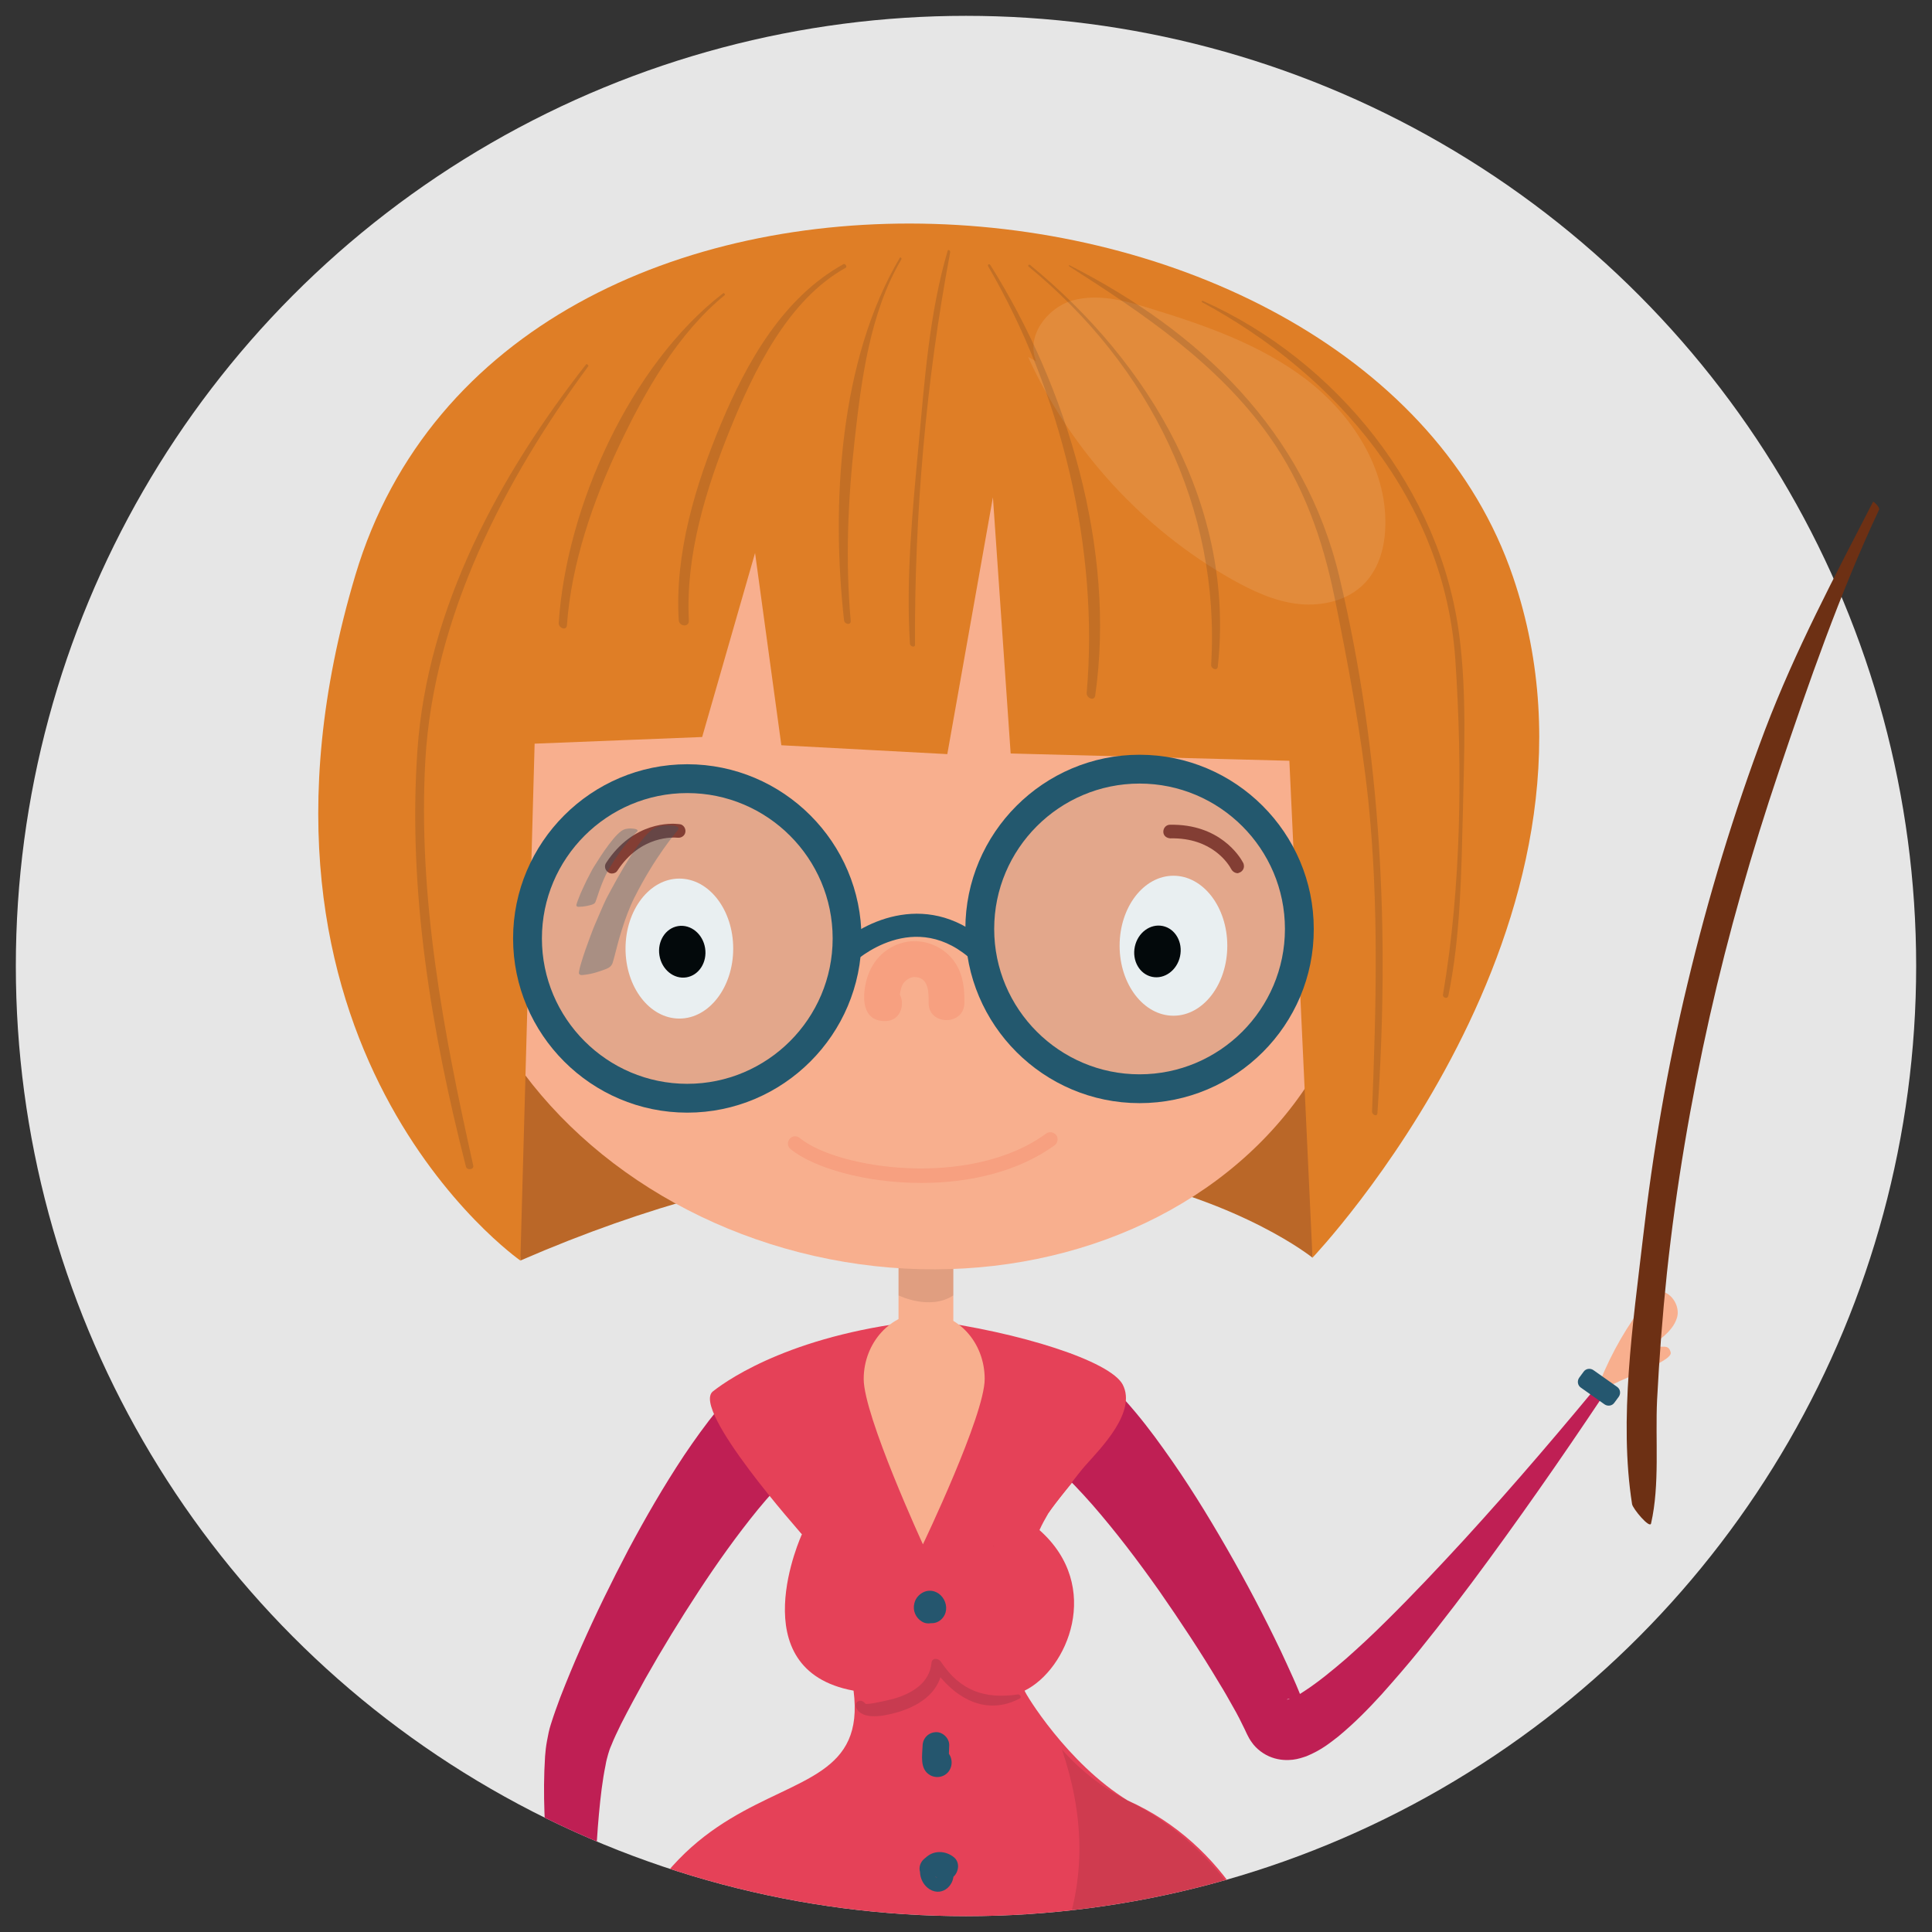 <svg version="1.1" id="Layer_1" xmlns="http://www.w3.org/2000/svg" xmlns:xlink="http://www.w3.org/1999/xlink" x="0" y="0" viewBox="0 0 610 610" style="enable-background:new 0 0 610 610" xml:space="preserve"><rect x="0" y="0" width="610" height="610" fill="#333333" stroke="none"/><style>.st6{fill:#e54158}.st7{opacity:.15}.st8{fill:#221e20}.st9{opacity:.1}.st10{fill:#25566e}.st11{fill:#25576f}.st13{fill:#bf1f54}.st14{fill:#f8af8e}.st16{fill:#f7a080}.st17{fill:#fff}.st19{fill:#8e3b2e}.st20{fill:#23586e}.st21{opacity:.3}.st22{fill-rule:evenodd;clip-rule:evenodd;fill:#23586e}</style><circle cx="305" cy="305" r="300" style="fill-rule:evenodd;clip-rule:evenodd;fill:#e6e6e6"/><defs><circle id="SVGID_2_" cx="305" cy="305" r="300"/></defs><clipPath id="SVGID_1_"><use xlink:href="#SVGID_2_" style="overflow:visible"/></clipPath><g style="clip-path:url(#SVGID_1_)"><g style="opacity:.13"><ellipse cx="307.8" cy="962.8" rx="150.3" ry="38.1" style="fill:#1d1c1a"/></g><path d="M322.7 668.3c-2.5 11.6-4.7 23.1-7 34.7l-6.6 34.8c-2.2 11.6-4.3 23.2-6.4 34.8l-6.2 34.9-.8 4.4c-.3 1.5-.5 2.9-.6 4.4l-.7 8.7-1.5 17.4c-.9 11.6-1.9 23.2-2.7 34.8l-2.4 34.9c-.7 11.6-1.5 23.3-2 34.9l-21.3 1.7c-2.4-11.4-5-22.9-7.5-34.3l-8-34.3c-5.4-22.9-11-45.8-16.8-68.8l-8.7-34.5c-2.9-11.5-5.8-23-8.9-34.5l-9.2-34.6c-3.2-11.5-6.3-23.1-9.6-34.7l126.9-4.7z" style="fill:#b7b384"/><path style="fill:#d9d7a4" d="M333.9 950.4 345.5 778l.4 14.5-60.2-112.7L405 648.6l2.7 127.7.4 14.4L351.5 954z"/><path class="st6" d="M356.1 568.5c-19.1-11.7-32.5-33.9-32.6-34.7 13.5-6.6 24.8-32.9 4.7-50.7.8-1.8 1.8-3.6 2.8-5.3 5-8.2 22.8-23.7 18.4-36.2-3.9-11-27.5-19.2-56.5-24.7-41 5.8-55.1 18.1-60.7 24.7-7.1 8.2 21 42.8 21 42.8s-19.7 42.8 16.3 49.4c6.8 52.7-82.1 3.6-85.7 154.8h229.8s4.6-92.3-57.5-120.1z"/><g class="st7"><path class="st8" d="M321.4 535c-10.5 1.5-18.2-1.1-24.3-10.3-.8-1.2-2.8-1.4-3 .3-.6 6.4-6.1 9.6-11.7 11.3-1.8.5-8.8 2.1-9.2 1.6-1.5-2-4-.4-2.6 1.8 2.5 3.8 10.2 1.7 13.5.7 6.9-2.2 12.9-6.5 13.5-14.2l-3 .3c6.4 9.4 16.5 15.6 27.5 9.7.5-.5-.2-1.3-.7-1.2z"/></g><path d="M356.1 568.5s-11-4.9-20.8-16.1c6.6 19.5 8.5 41.1-1.3 63.7-21.6 50.3-107.8 72.5-143.7 72.5h223.3s5.7-88.5-57.5-120.1z" class="st9"/><path class="st10" d="M295.1 560.2h.1c-.8-.6-1.7-1.3-2.5-1.9 0 0 0 .1.1.1l-.6-2.1c0-.3.1-.6.1-.8.4-.6.7-1.2 1.1-1.9.2-.2.4-.3.6-.5l2.1-.6h-.2l2.1.6c-.1 0-.1-.1-.2-.1l1.5 1.5c.3 1.5.4 1.9.3 1.2v-1.9c0-.9.1-1.8.1-2.7.1-2.2-2-4.3-4.2-4.2-2.4.1-4.1 1.9-4.2 4.2-.1 3.1-1 7.5 2.4 9.4 2.4 1.3 5.4.3 6.4-2.2 1-2.3-.1-5.6-2.9-6.1-2.2-.4-4.7.6-5.2 3-.3 1.8.8 4.5 3.1 5zM301.3 586.5c-2.7-2.3-6.7-2.4-9.2.2-2.7 2.8-1.9 7.7 1.4 9.8 4.2 2.6 8.5-1.7 7.4-6-.8-3.2-4.1-5.7-7.4-4.6-2.1.7-3.7 2.9-3 5.2.7 2.1 3 3.7 5.2 3 .5-.1.3-.2-.6-.1-.5.1-1 0-1.5-.3-.3-.2-.5-.4-.7-.7-.2-.3-.3-.3-.1-.1l-.3-.6c.1.4.1.3 0-.5 0-1 .6-1.9 1.4-2.4 1.1-.1 2.2-.3 3.3-.4.8.3 1.3.7 1.5 1.5-.1-.5-.1-.3 0 .4 0 .4-.1.8-.3 1.1-.4.7-1.1 1.1-1.9 1.1.5 0 .4 0-.3-.1-.4-.1-.7-.3-1-.6 1.7 1.4 4.4 1.8 6 0 1.5-1.5 1.9-4.3.1-5.9zM300.7 624.1c-1.4-1.8-4.3-2.6-6.5-1.7-1.6.7-2.8 1.7-3 3.5-.2 1.8.6 3.2 2 4.2 2.9 2.2 7.2 1.1 9.2-1.6 2.8-3.6-.7-8.3-4.4-9.4-1.8-.6-4.1-.5-5.6.7-2.1 1.6-2.3 4.9-.4 6.8 3.3 3.3 9.7.4 8.3-4.4-.6-2.1-3-3.7-5.2-3-2.1.7-3.6 2.9-3 5.2 0-.3-.1-.6-.1-.8l.6-2.1c1.4-2.9 5.7-2.2 6.4.8v2.2c-.1.2-.2.5-.3.7-.8.6-1.7 1.3-2.5 1.9.5-.1.4-.1-.3 0 .5 0 .4 0-.3-.1.7.1-.6-.5 0 0-1.1-.8 0 0 0 .1-.4-.5-.4-.5-.2-.2-.2-.6-.3-.7-.2-.2.1-1.1.3-2.2.4-3.3.4-.4.5-.6.3-.3l.3-.3c.2-.1.3-.1.5-.2-.4.1-.3.1 0 0h.2c-.3 0-.2 0 .5.1.5.2.6.3.1-.1-.3 2.6-.7 5.2-1 7.7.1 0 .2-.1.3-.1-.4.1-.8.1-1.2-.1-.3 0-.6-.1-.8-.3-.3-.2-.3-.2 0 .1 1.4 1.7 4.6 1.6 6 0 1.6-1.7 1.4-4-.1-5.8zM296.1 661l-.1.1c.6-.4 1.2-.7 1.9-1.1 3.4-1.3 6.4 4.4 2.5 6.1 3-1.4 2.5-5.8 0-7.3-2.7-1.7-6.8-.7-8.2 2.2-1 2-.6 4.7 1.5 5.8 1.9 1 4.7.6 5.8-1.5.4-.8-.6.7-1.1.9-.6.2-1.7.3-2.2-.1v-7.3c-2.6 1.2-3.1 4.7-1.7 7 .7 1.1 1.8 2 3.1 2.4 1.8.5 3.2-.2 4.6-1.2 1.8-1.4 1.5-4.6 0-6-2-1.7-4.3-1.5-6.1 0zM295.3 504.8c1.6 1.3 2 2.7 1.2 4.3-5.7 1.4-7.4.2-5.3-3.8-1.6 1.5-1.7 4.5 0 6 1.7 1.6 4.3 1.6 6 0 3.7-3.5.2-10.1-4.8-8.9-1.8.5-3.3 2-3.7 3.8-.6 2.3.4 4.6 2.4 5.8 1.9 1.2 4.8.4 5.8-1.5 1.1-2.1.4-4.4-1.6-5.7z"/><path class="st11" d="m286.9 943.4.5 20.1h-45.1s-2.3-20.3 19.6-20.5c9.8 6.9 25 .4 25 .4zM331.2 942.1l-3.1 19.8 43.7 8.6s11.6-22.3-18-27.9c-10.9 6.7-22.6-.5-22.6-.5z"/><g style="opacity:5.000000e-02"><path d="M313.6 487.6c0 .4.1.8.3 1.2l-.3-1.2z"/></g><g><path class="st13" d="M511 433.4c-13.2 20-26.7 39.6-40.9 59-7.1 9.7-14.4 19.3-22 28.7-3.8 4.7-7.8 9.3-11.9 13.9-4.2 4.6-8.5 9-13.7 13.3-2.7 2.1-5.4 4.3-10 6.2-1.2.4-2.6.9-4.3 1.1-1.7.2-4.1.2-6.6-.7-2.6-.9-5-2.8-6.3-4.7-.7-.9-1.2-1.9-1.6-2.7l-.7-1.5c-1-2.1-2.3-4.7-3.7-7.1-1.4-2.5-2.8-5-4.3-7.4-5.9-9.9-12.4-19.7-19-29.2-6.7-9.5-13.7-18.7-21.1-27.2-3.7-4.2-7.5-8.2-11.3-11.7-1.9-1.8-3.8-3.3-5.7-4.7-1.8-1.3-3.6-2.3-4.7-2.7l14.6-28.7c8.2 4.8 12.9 9.8 17.5 14.9 4.5 5 8.4 10.1 12.1 15.3 7.4 10.3 13.8 20.7 19.9 31.3 6.1 10.6 11.8 21.4 17.1 32.5 1.3 2.8 2.6 5.6 3.9 8.5 1.3 2.9 2.5 5.8 3.7 9.2l.2.6c.1.2 0-.1-.1-.1-.1-.2-.3-.5-.5-.8-.5-.7-1.7-1.7-2.9-2-1.2-.4-2-.3-2.2-.2-.3.1-.2.1 0 .1 1-.1 3.4-1.3 5.4-2.7 4.3-2.8 8.8-6.5 13.1-10.2 4.3-3.8 8.6-7.8 12.8-12 8.4-8.3 16.5-16.9 24.5-25.6 16-17.5 31.5-35.7 46.6-54.1l2.1 1.4z"/></g><g><path class="st13" d="M185.5 688.7c-3.5-22-6.6-44-9.2-66.1-1.3-11.1-2.5-22.2-3.4-33.4-.4-5.6-.8-11.2-1-17-.2-5.7-.2-11.5.2-17.7.1-1.5.3-3.2.6-4.8.3-1.7.7-3.7 1.2-5.2 1-3.2 2-5.9 3-8.6 2.1-5.4 4.3-10.7 6.6-15.9 4.6-10.4 9.6-20.6 14.9-30.7 5.4-10.1 11.1-20 17.6-29.8 3.3-4.9 6.8-9.8 10.8-14.7 1-1.2 2.1-2.4 3.2-3.6 1.2-1.2 2.3-2.4 3.6-3.6 2.5-2.4 5.4-4.9 9.2-7.2l15.8 28c-2.2.9-5.9 3.8-9.2 7.1-3.4 3.3-6.8 7.1-10.1 11.1-6.6 8.1-12.8 16.8-18.7 25.8-5.9 9-11.6 18.3-16.9 27.7-2.6 4.7-5.2 9.5-7.6 14.2-1.1 2.3-2.3 4.7-3.1 6.8-.5 1.1-.7 1.8-1 2.8-.3 1.1-.6 2.1-.8 3.4-1 4.8-1.6 10.1-2.1 15.5s-.8 10.8-1.1 16.3c-.5 10.9-.7 22-.8 33-.1 22.1.3 44.3 1.2 66.4l-2.9.2z"/></g><g><path class="st6" d="M331 477.7c.8-1.2 10.6-13.9 11.7-15 5-5.6 16.2-16.9 11.8-25.5-3.9-7.5-32.6-16.6-61.6-20.4-41 4-62.1 18-67.8 22.5-7.1 5.6 28 45 28 45"/></g><g><path class="st14" d="M185.1 679.4c-3.1 9.3-5 19-5.4 28.8-.1 1.2-.1 2.5.4 3.6 1.7 3.9 8.2 2.8 10.2-1s.9-8.3-.3-12.4c3.3 1.5 3.5 4.3 6.1 2.4 2.6-1.8-7.6-17-8.2-21.2"/><path class="st11" d="m191.4 684.8-9.1.7c-1.2.1-2.3-.8-2.4-2l-.2-2.4c-.1-1.2.8-2.3 2-2.4l9.1-.7c1.2-.1 2.3.8 2.4 2l.2 2.4c.1 1.3-.8 2.3-2 2.4z"/></g><g><path d="M414.4 397.1s-86.6-70.1-250.1.9l-6.9-114.6 268.1 6.1-11.1 107.6z" style="fill:#ba6728"/><path class="st14" d="M272.7 435.4c0-11.5 8.6-20.9 19.1-20.9 10.6 0 19.1 9.3 19.1 20.9 0 11.5-19.5 52.2-19.5 52.2s-18.7-40.6-18.7-52.2z"/><path class="st14" d="M283.7 367.2H301v77.9h-17.3z"/><path d="M301 409c-7.4 4.9-17.3 0-17.3 0v-24.4H301V409z" class="st9"/><ellipse transform="rotate(-78.861 285.69 276.49)" class="st14" cx="285.7" cy="276.5" rx="123.4" ry="145.4"/><path class="st16" d="M290.9 373.5c-17.7 0-34.1-4.8-41.3-10.7-1-.8-1.1-2.2-.3-3.2s2.2-1.1 3.2-.3c11.9 9.8 53.9 16.1 77.8-1.4 1-.7 2.4-.5 3.2.5.7 1 .5 2.4-.5 3.2-11.9 8.6-27.4 11.9-42.1 11.9zM304.5 316.6c.1-5.6-.8-11.1-5-15.1-3.9-3.8-9.8-5.3-15-3.7-5.7 1.7-9.6 6.3-11 12-1.3 5.2-1.3 12.5 5.8 12.6 7.3.1 7.3-11.2 0-11.3h-.6c1.6.9 3.2 1.9 4.9 2.8.1 1.7.3 2 .4.9.1-.4.1-.9.2-1.3.2-1 .4-2.1 1-3 .9-1.2 2.4-2.2 4-2 4.2.4 4 5.2 4 8.2 0 7.2 11.3 7.2 11.3-.1z"/><ellipse class="st17" cx="214.5" cy="299.5" rx="17" ry="22.1"/><ellipse transform="rotate(-9.05 215.356 300.403)" cx="215.4" cy="300.5" rx="7.3" ry="8.2"/><ellipse class="st17" cx="370.5" cy="298.6" rx="17" ry="22.1"/><ellipse transform="rotate(-78.1 365.424 300.371)" cx="365.4" cy="300.4" rx="8.2" ry="7.3"/><path d="M414.4 397.1s100.6-105.6 63.3-215c-47.3-139-318.5-157.9-365.5-.5C67.7 330.7 164.3 398 164.3 398l4.5-163.2 52.9-2.1 16.7-58.1 8.3 60.7 52.4 2.8 14.4-81.1 5.6 80.9 88 2.3 7.3 156.9z" style="fill:#df7e26"/><g class="st9"><path class="st17" d="M324.6 112.7c13.4 29.4 36.2 54.3 64.3 70.2 6.6 3.7 13.6 7 21.1 7.8 7.5.8 15.7-1.1 20.9-6.6 4.6-4.8 6.4-11.6 6.5-18.3.4-18.1-10.6-35-25-46s-31.9-17.1-49.2-22.4c-8-2.5-16.6-4.8-24.7-2.5-8.1 2.4-14.7 11.5-11.3 19.2"/></g><g class="st7"><path class="st8" d="M312 84.1c23 39.4 35.1 89.1 31.1 134.7-.1 1.6 2.4 2.7 2.7.8 6.6-46-8.8-97.3-33.1-135.9-.4-.6-1-.1-.7.4zM324.8 84.2c38 31.2 60.6 76.1 57.6 125.7-.1 1.2 1.9 2.1 2.1.6 5.5-50.5-21.3-95.7-59.2-126.8-.5-.4-.9.2-.5.5z"/><path class="st8" d="M337.6 84.1c23.3 14.9 46.9 30.7 63.1 53.6 10.8 15.2 16.9 32.5 20.6 50.6 4.3 21.2 8.4 42.8 10.7 64.3 3.4 32.7 2.5 65.6 1.2 98.4 0 1 1.6 1.7 1.7.5 3.9-57.3 1.3-113.3-12-169.3-10.9-46-44-77.5-85.3-98.5-.1-.1-.2.3 0 .4zM299.2 79.2c-5.8 19.7-7.3 41.2-9.2 61.6-1.9 20.6-4 41.7-2.7 62.5.1.8 1.6 1.3 1.6.3-.2-41 3.5-83.6 11.1-123.9.1-.6-.6-1.1-.8-.5zM284.1 81.4c-19.1 32.2-21.7 78-17.6 114.5.2 1.3 2.3 1.6 2.1 0-1.7-18.7-.9-37.9 1.2-56.5 2.1-19 4.8-40.7 14.8-57.5.2-.3-.3-.9-.5-.5zM266.3 83.4c-19.1 10.6-30.5 30.9-38.7 50.5-8 19.1-14.6 40.9-13.3 61.9.1 2 3.3 2.4 3.2.1-1.1-20.4 5.4-41.6 13-60.3 7.5-18.5 18.3-41 36.6-51.1.4-.4-.3-1.4-.8-1.1z"/><path class="st8" d="M379.5 95.4c42.8 23.1 76.6 62.8 80 112.9 2.3 34.4 1.9 71.7-3.9 105.7-.2 1 1.4 1.6 1.7.4 3.9-19.1 4.1-39.1 4.6-58.6.4-18.1 1.2-36.8-1.1-54.8-5.8-46.3-38.9-87.2-81-106-.4-.1-.5.2-.3.4zM228.3 92.6c-29.4 22.7-49.5 67.5-51.9 104.1-.1 1.6 2.5 2.6 2.6.7 1.4-19.5 8.2-39.2 16.6-56.9 8-16.9 18.4-35.2 33.2-47.3.3-.2-.2-.9-.5-.6zM185 115.1c-27.3 34.9-50.1 76.8-53.2 121.7-3.1 44.2 4.4 88.8 15.3 131.5.3 1.3 2.7 1.1 2.3-.4-9.4-42.1-17.5-84.6-15.1-127.9 2.6-45.2 24.9-88.4 51.4-124.3.3-.3-.4-1-.7-.6z"/></g><path class="st19" d="M193.2 275.8c-.4 0-.8-.1-1.2-.4-1-.7-1.3-2-.6-3 8.6-13.1 20.6-12.5 23-12.2.2 0 .4.1.6.1 1.1.4 1.7 1.7 1.3 2.8-.3.9-1.3 1.5-2.3 1.4-1.2-.1-11.6-.9-19 10.3-.4.7-1.1 1-1.8 1zM390.8 275.7c-.8 0-1.6-.5-2-1.2-.9-1.7-6.1-10.1-19.3-9.8-1.3-.1-2.2-.9-2.2-2.1 0-1.2.9-2.2 2.1-2.2 15.6-.3 22 9.9 23.1 12 .1.2.2.4.2.6.3 1.2-.5 2.3-1.6 2.6 0 0-.2.1-.3.1z"/><g><g class="st9"><circle class="st20" cx="360.5" cy="294.2" r="50.4"/></g><path class="st20" d="M359.8 348.3c-30.3 0-55-24.7-55-55s24.7-55 55-55 55 24.7 55 55c.1 30.3-24.6 55-55 55zm0-100.9c-25.3 0-45.9 20.6-45.9 45.9s20.6 45.9 45.9 45.9 45.9-20.6 45.9-45.9-20.6-45.9-45.9-45.9z"/><g class="st9"><circle class="st20" cx="217.6" cy="297.3" r="50.4"/></g><path class="st20" d="M217 351.3c-30.3 0-55-24.7-55-55s24.7-55 55-55 55 24.7 55 55-24.7 55-55 55zm0-100.9c-25.3 0-45.9 20.6-45.9 45.9s20.6 45.9 45.9 45.9 45.9-20.6 45.9-45.9-20.6-45.9-45.9-45.9z"/><g><path class="st20" d="M266.7 305.2c-1 0-1.9-.4-2.6-1.1-1.4-1.5-1.3-3.8.1-5.2 8.4-8 29.4-18.5 48.4-.5 1.5 1.4 1.5 3.7.1 5.2s-3.7 1.5-5.2.1c-18.6-17.7-37.5-.3-38.3.5-.7.7-1.6 1-2.5 1z"/></g><g><g class="st21"><path class="st22" d="M184.9 299.7c.8-2.2 2.2-6.1 2.9-7.7.6-1.3 2.7-6.4 3.6-8.2 3.7-7 11.3-21 15.8-22.6 1.5-.5 2.7-.6 4-.6 2.9 0 3.4.8 2.8 1.5-.6.8-7.2 8.4-13.7 21.3-3.2 6.4-5.3 14.7-5.7 16.3-.2.7-.8 3.2-1.2 4.4-.4 1-1.1 1.5-2.2 1.9-2.1.8-4.1 1.5-6.8 1.8-.5 0-1.2.3-1.6-.4-.2-.8 1.2-5.1 2.1-7.7z"/></g><g class="st21"><path class="st22" d="M183.3 282.1c.5-1.2 1.5-3.2 1.9-4.1.4-.7 1.7-3.4 2.3-4.3 2.3-3.7 7.1-11.2 9.8-11.9.9-.2 1.5-.3 2.3-.2 1.7.1 1.9.6 1.6.9-.4.4-4.5 4.4-8.6 11.3-2.1 3.4-3.5 7.8-3.8 8.7-.1.4-.6 1.7-.8 2.3-.2.5-.7.7-1.3.9-1.2.3-2.3.6-3.8.6-.3 0-.6.1-.9-.3-.2-.3.8-2.6 1.3-3.9z"/></g></g></g></g><g><path class="st14" d="M505.2 436.1c3.7-9.1 8.6-17.7 14.7-25.4.8-1 1.6-1.9 2.6-2.5 3.8-1.9 8 3.2 7.1 7.4-1 4.1-4.8 6.9-8.3 9.3 3.5 1 5.4-.9 6.2 2.1s-17.7 8.9-21 11.7l-1.3-2.6z"/><path class="st11" d="m503.1 432.6 7.5 5.3c1 .7 1.2 2.1.5 3.1l-1.4 1.9c-.7 1-2.1 1.2-3.1.5l-7.5-5.3c-1-.7-1.2-2.1-.5-3.1l1.4-1.9c.7-1 2.1-1.2 3.1-.5z"/></g></g><g><path d="M591.4 158.4c-12.3 23.9-24.5 46.8-34.1 72-9.9 26.2-18 53-24.5 80.2-6.4 26.5-11 53.5-14.1 80.6-3.1 26.7-7.6 57-3.4 83.7.2 1.4 5.6 7.9 6 6.1 2.8-12.3 1.3-26.4 1.9-39 .7-13.4 1.7-26.7 3.1-40 2.9-27.2 7.5-54.3 13.5-81 5.9-26.2 13.3-52.1 21.9-77.6 9.3-27.6 19.2-56.1 31.6-82.5.3-.8-1.9-2.7-1.9-2.5z" style="fill:#6d3014"/></g></svg>